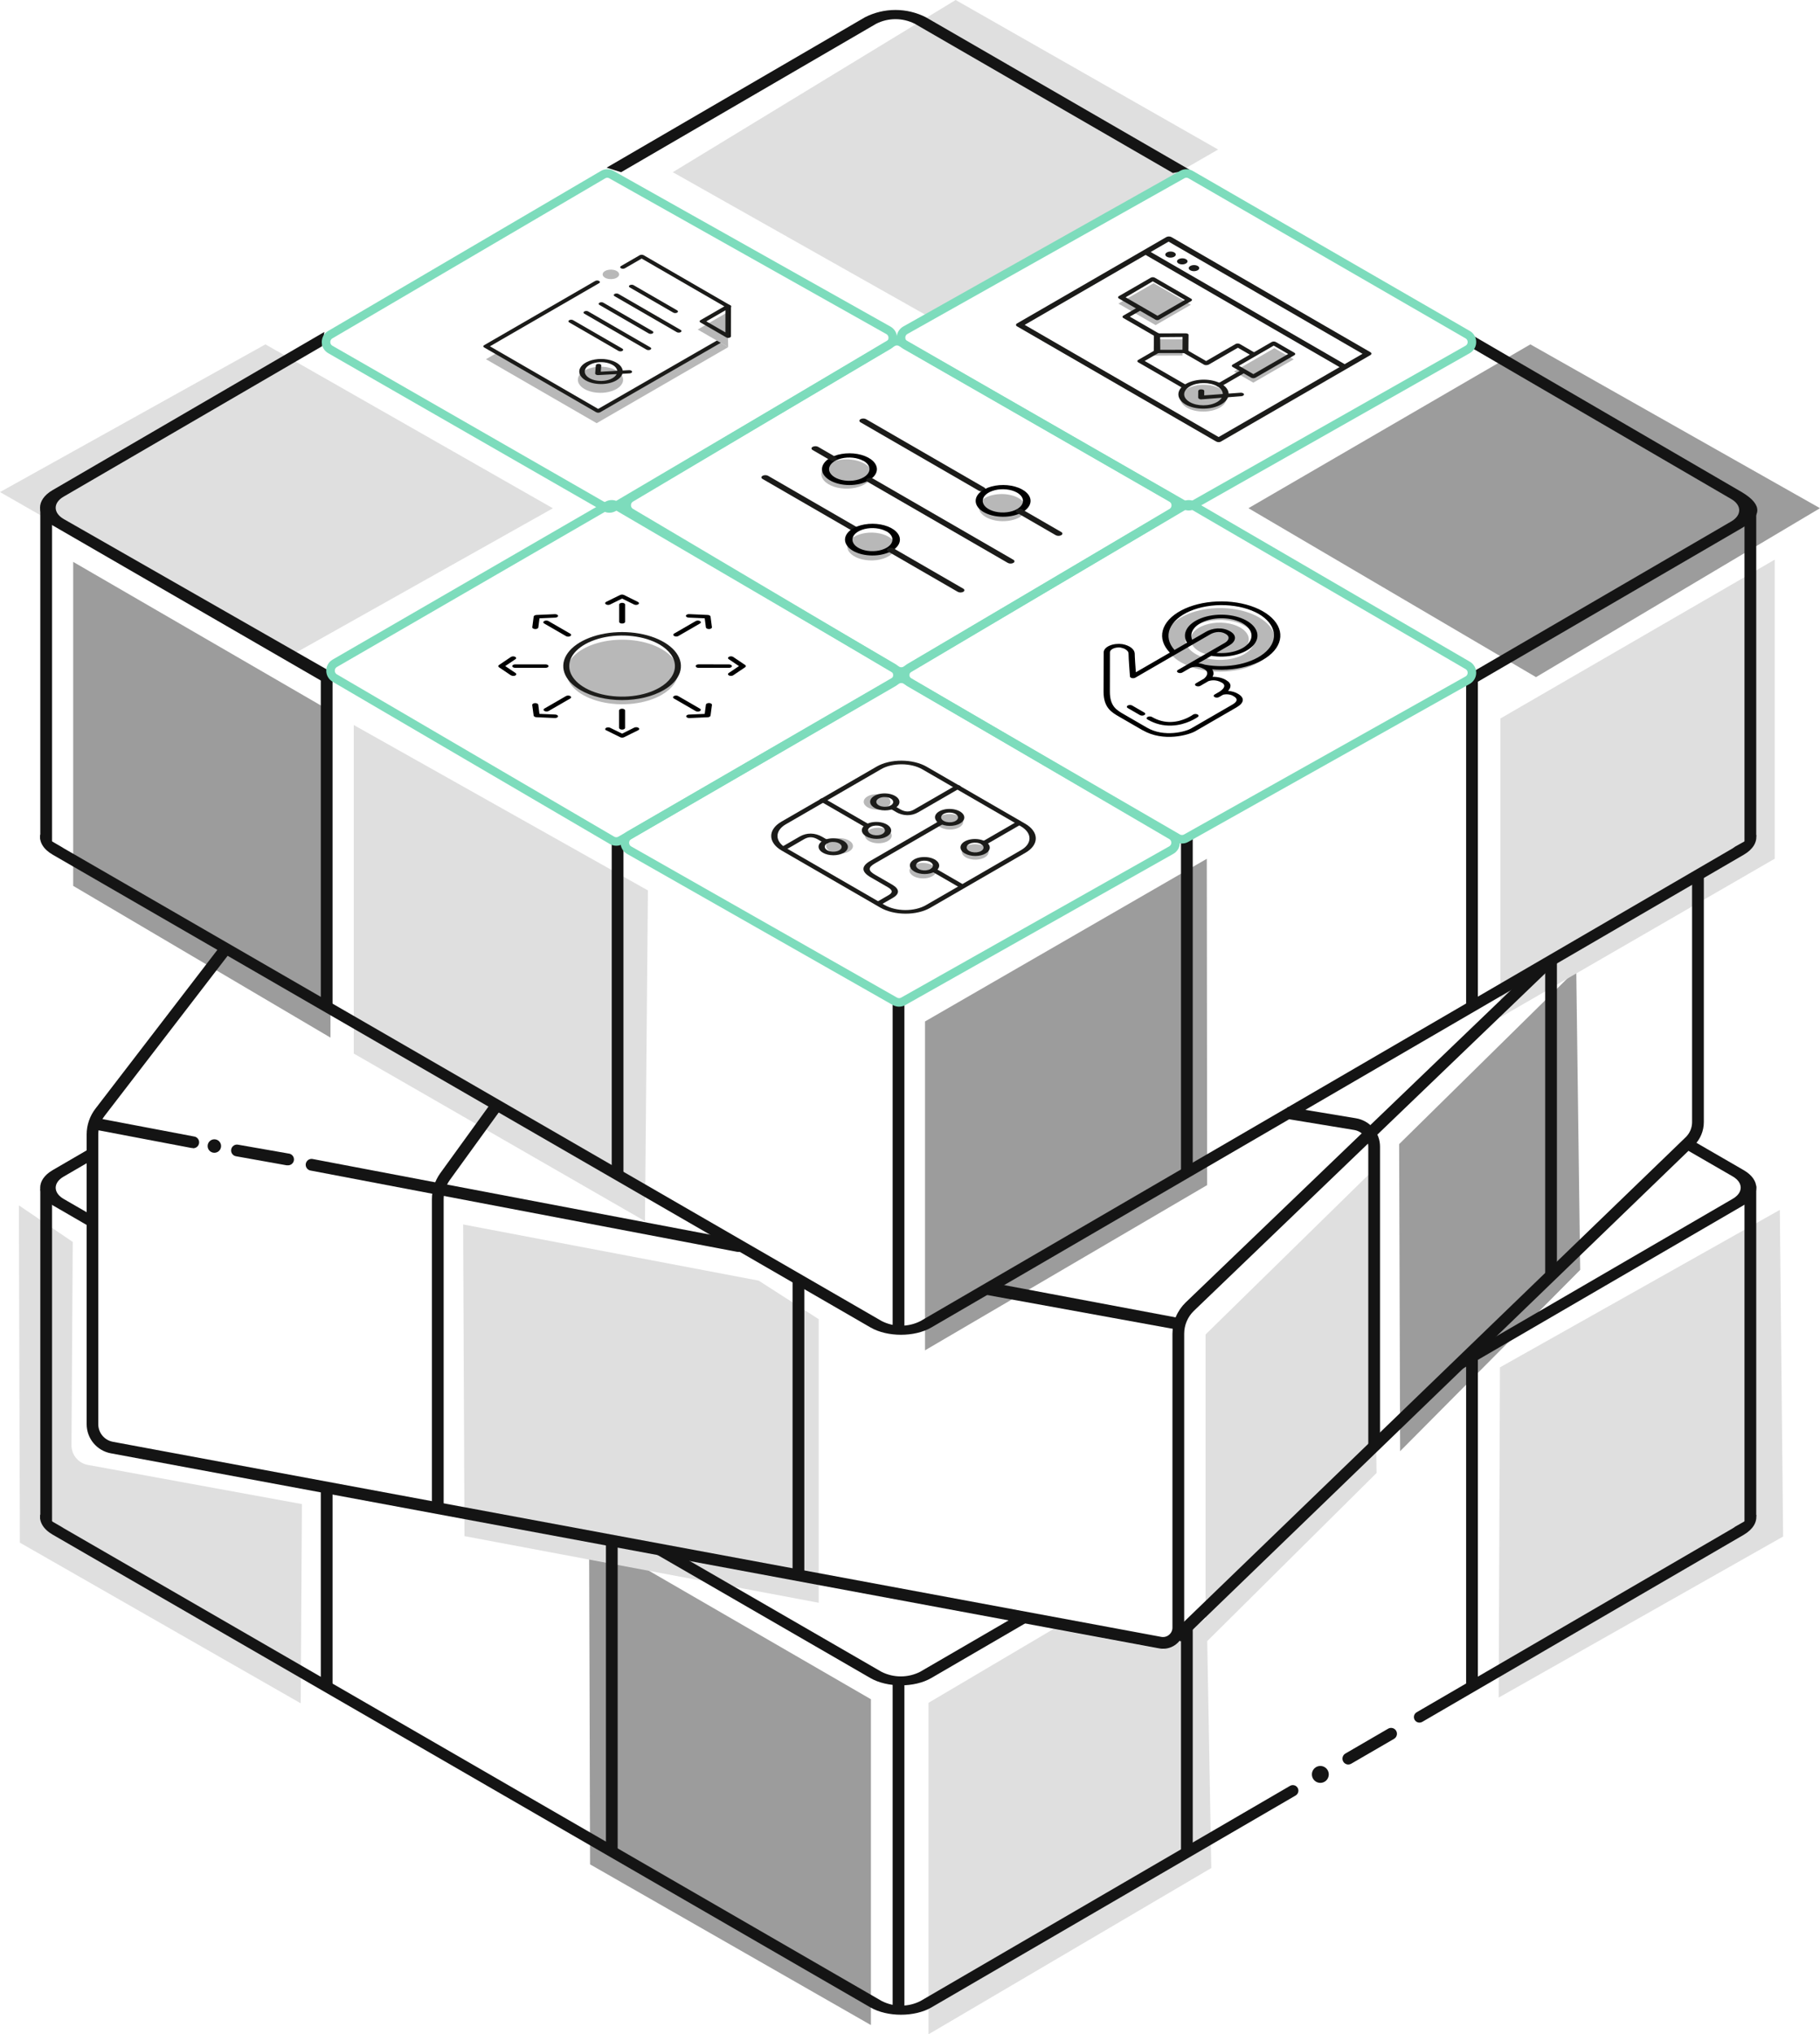 <svg width="213" height="238" viewBox="0 0 213 238" fill="none" xmlns="http://www.w3.org/2000/svg">
<path d="M111.841 0L142.559 17.494L108.659 37.025L78.739 20.145L111.841 0Z" fill="#DFDFDF"/>
<path d="M179.104 40.289L213 59.455L179.764 79.22L146.109 59.455L179.104 40.289Z" fill="#9C9C9C"/>
<path d="M64.705 59.465L33.722 76.868L0 57.569L31.064 40.289L64.705 59.465Z" fill="#DFDFDF"/>
<path d="M38.675 121.393L38.754 83.231L8.565 65.736V103.641L38.675 121.393Z" fill="#9C9C9C"/>
<path d="M108.257 157.979V119.503L141.234 100.473L141.276 138.648L108.257 157.979Z" fill="#9C9C9C"/>
<path d="M75.483 142.865L75.827 104.172L41.401 84.822V123.257L75.483 142.865Z" fill="#DFDFDF"/>
<path d="M101.926 236.919V198.8L68.942 179.715L69.057 218.118L101.926 236.919Z" fill="#9C9C9C"/>
<path d="M108.664 238V199.218L123.287 190.583L136.204 192.969L141.236 189.258L141.762 218.548L108.664 238Z" fill="#DFDFDF"/>
<path d="M35.193 199.275L35.335 175.967L10.272 171.382C9.737 171.282 9.253 170.999 8.905 170.58C8.557 170.161 8.366 169.634 8.366 169.089L8.513 145.298L2.209 141.016L2.324 180.479L35.193 199.275Z" fill="#DFDFDF"/>
<path d="M95.819 187.511V154.337L88.79 149.825L54.203 143.254L54.359 179.716L95.819 187.511Z" fill="#DFDFDF"/>
<path d="M161.103 172.331L160.567 137.039L141.092 156.124L141.092 192.19L161.103 172.331Z" fill="#DFDFDF"/>
<path d="M184.933 148.57L184.474 113.448L163.745 133.854L163.86 169.778L184.933 148.57Z" fill="#9C9C9C"/>
<path d="M175.6 119.015L175.6 84.056L207.703 65.472V100.461L175.6 119.015Z" fill="#DFDFDF"/>
<path d="M175.396 198.606L175.543 159.973L208.298 141.547L208.683 179.764L175.396 198.606Z" fill="#DFDFDF"/>
<path d="M203.078 99.043C202.986 99.117 202.889 99.184 202.789 99.245L107.727 154.556C107.025 154.913 106.248 155.099 105.46 155.099C104.672 155.099 103.895 154.913 103.192 154.556L7.462 99.245C7.379 99.199 7.306 99.149 7.237 99.103L4.708 97.636C4.571 98.48 5.056 99.351 6.17 99.993L101.877 155.303C103.847 156.445 107.045 156.445 109.001 155.303L204.086 99.993C205.176 99.36 205.652 98.507 205.529 97.677C204.736 98.113 203.825 98.626 203.078 99.043Z" fill="#141414"/>
<path d="M105.844 117.188H104.47V155.513H105.844V117.188Z" fill="#141414"/>
<path d="M6.091 98.905L4.717 98.176V59.524H6.091V98.905Z" fill="#141414"/>
<path d="M204.163 98.57L205.537 97.841V60.169L204.163 59.19V98.57Z" fill="#141414"/>
<path d="M71.591 137.414H72.965V99.061L71.93 98.075L71.591 98.272V137.414Z" fill="#141414"/>
<path d="M37.545 117.761H38.919V79.407L37.889 78.417L37.545 78.619V117.761Z" fill="#141414"/>
<path d="M138.216 136.944H139.59V97.802L138.216 98.591V136.944Z" fill="#141414"/>
<path d="M171.584 117.761H172.958V78.619L171.584 79.408V117.761Z" fill="#141414"/>
<path d="M7.462 58.095C6.197 58.819 6.207 60.003 7.462 60.727L38.489 78.46L38.753 80.316L6.17 61.474C4.2 60.337 4.186 58.485 6.147 57.347L37.959 38.837L37.694 40.507L7.462 58.095Z" fill="#141414"/>
<path d="M104.8 2.241C104.012 2.241 103.235 2.427 102.533 2.785L72.692 20.146L70.991 19.616L101.232 2.019C102.336 1.458 103.556 1.166 104.794 1.166C106.031 1.166 107.252 1.458 108.355 2.019L139.261 19.881L137.263 20.239L107.068 2.785C106.365 2.427 105.589 2.241 104.8 2.241Z" fill="#141414"/>
<path d="M202.603 61.01C203.863 60.281 203.858 59.102 202.603 58.378L172.246 40.701L172.324 39.23L203.904 57.608C206.378 59.111 206.114 60.436 203.927 61.739L172.218 80.187L172.61 78.46L202.603 61.01Z" fill="#141414"/>
<path d="M105.844 196.741H104.47V235.067H105.844V196.741Z" fill="#141414"/>
<path d="M6.091 178.454L4.717 177.729V139.078H6.091V178.454Z" fill="#141414"/>
<path d="M204.163 178.12L205.537 177.395V138.744H204.163V178.12Z" fill="#141414"/>
<path d="M72.288 180.04H70.914V216.495H72.288V180.04Z" fill="#141414"/>
<path d="M38.919 174.158H37.545V197.315H38.919V174.158Z" fill="#141414"/>
<path d="M139.59 190.128H138.216V216.495H139.59V190.128Z" fill="#141414"/>
<path d="M172.958 158.566H171.584V197.314H172.958V158.566Z" fill="#141414"/>
<path d="M119.143 188.932L107.69 195.586C106.988 195.943 106.211 196.129 105.423 196.129C104.634 196.129 103.858 195.943 103.155 195.586L78.765 181.495L75.128 180.885H75.155L101.863 196.32C103.833 197.457 107.031 197.457 108.987 196.32L121.071 189.29L119.143 188.932Z" fill="#141414"/>
<path d="M11.246 142.462L7.462 140.274C6.207 139.55 6.198 138.371 7.462 137.647L11.264 135.437V133.933L6.166 136.895C4.205 138.037 4.219 139.889 6.189 141.022L10.939 143.773L11.264 143.957L11.246 142.462Z" fill="#141414"/>
<path d="M204.064 136.896L198.15 133.476L197.174 134.393L202.777 137.63C204.032 138.355 204.036 139.533 202.777 140.258L172.542 157.834L168.487 161.695L204.05 141.01C206.048 139.886 206.038 138.034 204.064 136.896Z" fill="#141414"/>
<path d="M151.958 209.494C151.958 209.38 151.928 209.268 151.871 209.169C151.813 209.07 151.731 208.987 151.632 208.93C151.534 208.873 151.421 208.843 151.307 208.843C151.193 208.843 151.081 208.873 150.982 208.93L107.727 234.105C107.025 234.462 106.248 234.648 105.46 234.648C104.672 234.648 103.895 234.462 103.192 234.105L7.462 178.794C7.384 178.752 7.309 178.704 7.237 178.652L4.708 177.189C4.571 178.029 5.056 178.904 6.17 179.546L101.877 234.857C103.847 235.994 107.045 235.994 109.001 234.857L151.637 210.058C151.734 210 151.815 209.917 151.871 209.818C151.927 209.72 151.957 209.608 151.958 209.494Z" fill="#141414"/>
<path d="M205.529 177.229C204.736 177.665 203.824 178.174 203.078 178.605C202.987 178.678 202.89 178.744 202.789 178.802L165.797 200.322C165.698 200.379 165.615 200.461 165.558 200.56C165.501 200.659 165.471 200.772 165.472 200.886C165.472 201.001 165.503 201.113 165.56 201.212C165.618 201.311 165.701 201.393 165.8 201.45C165.899 201.507 166.012 201.536 166.127 201.535C166.241 201.535 166.353 201.504 166.452 201.446L204.086 179.554C205.176 178.912 205.652 178.059 205.529 177.229Z" fill="#141414"/>
<path d="M157.799 206.435C157.648 206.435 157.501 206.386 157.38 206.293C157.26 206.201 157.174 206.072 157.135 205.925C157.096 205.779 157.106 205.624 157.164 205.484C157.222 205.344 157.324 205.227 157.456 205.151L162.435 202.258C162.513 202.209 162.601 202.175 162.692 202.16C162.783 202.145 162.876 202.149 162.966 202.171C163.055 202.193 163.14 202.233 163.214 202.288C163.288 202.343 163.35 202.413 163.396 202.493C163.443 202.573 163.473 202.661 163.484 202.753C163.496 202.844 163.489 202.937 163.464 203.026C163.439 203.115 163.396 203.198 163.338 203.27C163.28 203.342 163.208 203.402 163.127 203.446L158.143 206.339C158.039 206.402 157.92 206.435 157.799 206.435Z" fill="#141414"/>
<path d="M154.524 208.584C155.07 208.584 155.513 208.141 155.513 207.594C155.513 207.047 155.07 206.604 154.524 206.604C153.977 206.604 153.534 207.047 153.534 207.594C153.534 208.141 153.977 208.584 154.524 208.584Z" fill="#141414"/>
<path d="M161.509 168.583L160.135 169.668V134.167C160.137 133.693 159.969 133.234 159.663 132.873C159.356 132.511 158.931 132.271 158.463 132.196L150.474 130.88L150.698 129.504L158.687 130.829C159.476 130.958 160.194 131.363 160.711 131.974C161.228 132.584 161.511 133.358 161.509 134.158V168.583Z" fill="#141414"/>
<path d="M182.211 112.056H180.837V148.951H182.211V112.056Z" fill="#141414"/>
<path d="M94.131 149.488H92.757V183.852H94.131V149.488Z" fill="#141414"/>
<path d="M51.922 176.761H50.548V140.311C50.545 139.227 50.88 138.169 51.505 137.284L57.821 128.557L58.939 129.359L52.623 138.082C52.165 138.735 51.92 139.513 51.922 140.311V176.761Z" fill="#141414"/>
<path d="M138.155 192.045L137.202 191.054L197.324 133.006C197.774 132.547 198.027 131.93 198.03 131.287V102.091H199.404V131.287C199.402 132.3 198.998 133.272 198.282 133.988L138.155 192.045Z" fill="#141414"/>
<path d="M136.129 192.895C135.976 192.896 135.822 192.882 135.671 192.854L12.972 170.027C12.177 169.88 11.458 169.458 10.941 168.836C10.424 168.214 10.141 167.43 10.141 166.62V132.724C10.142 131.621 10.511 130.549 11.19 129.68L26.183 110.159L27.274 110.998L12.262 130.523C11.771 131.152 11.503 131.927 11.501 132.724V166.62C11.501 167.109 11.672 167.583 11.984 167.959C12.296 168.334 12.73 168.589 13.21 168.679L135.9 191.501C136.061 191.532 136.227 191.527 136.385 191.486C136.544 191.445 136.691 191.368 136.816 191.263C136.942 191.16 137.043 191.031 137.112 190.884C137.181 190.737 137.216 190.577 137.215 190.415V156.023C137.217 155.344 137.354 154.672 137.619 154.047C137.884 153.421 138.272 152.855 138.759 152.382L180.691 112.124L182.242 112.534L139.712 153.373C139.358 153.718 139.076 154.13 138.883 154.585C138.691 155.04 138.591 155.529 138.589 156.023V190.415C138.589 191.072 138.329 191.702 137.865 192.167C137.401 192.632 136.772 192.894 136.115 192.895H136.129Z" fill="#141414"/>
<path d="M115.813 150.028L114.806 151.375L137.571 155.52L137.817 154.167L115.813 150.028Z" fill="#141414"/>
<path d="M86.412 146.458H86.283L36.382 136.952C36.288 136.941 36.198 136.91 36.117 136.863C36.035 136.815 35.965 136.751 35.909 136.675C35.853 136.599 35.814 136.512 35.793 136.42C35.773 136.328 35.771 136.233 35.788 136.14C35.806 136.048 35.843 135.959 35.896 135.882C35.949 135.804 36.017 135.737 36.097 135.687C36.177 135.637 36.266 135.603 36.359 135.589C36.452 135.575 36.547 135.58 36.638 135.604L86.54 145.096C86.722 145.113 86.89 145.201 87.007 145.343C87.124 145.484 87.18 145.665 87.163 145.848C87.146 146.03 87.057 146.198 86.916 146.315C86.775 146.432 86.594 146.488 86.412 146.471V146.458Z" fill="#141414"/>
<path d="M22.552 134.309C22.509 134.313 22.466 134.313 22.423 134.309L11.548 132.241C11.369 132.207 11.21 132.103 11.108 131.952C11.005 131.801 10.966 131.615 11 131.436C11.034 131.257 11.138 131.098 11.289 130.995C11.44 130.893 11.625 130.854 11.804 130.888L22.68 132.956C22.77 132.965 22.858 132.991 22.938 133.033C23.018 133.075 23.089 133.133 23.147 133.203C23.205 133.273 23.248 133.353 23.275 133.44C23.302 133.527 23.311 133.618 23.303 133.708C23.294 133.798 23.268 133.886 23.226 133.966C23.184 134.047 23.126 134.118 23.056 134.176C22.986 134.234 22.906 134.277 22.819 134.304C22.733 134.331 22.642 134.34 22.552 134.332V134.309Z" fill="#141414"/>
<path d="M33.652 136.331H33.533L27.642 135.277C27.55 135.264 27.461 135.233 27.382 135.186C27.302 135.138 27.233 135.075 27.178 135C27.124 134.925 27.085 134.839 27.064 134.749C27.044 134.658 27.041 134.565 27.058 134.473C27.074 134.382 27.109 134.295 27.16 134.217C27.211 134.14 27.277 134.073 27.354 134.022C27.431 133.971 27.518 133.936 27.609 133.919C27.7 133.902 27.794 133.904 27.884 133.924L33.776 134.956C33.958 134.972 34.126 135.06 34.243 135.201C34.361 135.341 34.417 135.523 34.401 135.705C34.385 135.888 34.297 136.056 34.156 136.174C34.016 136.291 33.834 136.348 33.652 136.331Z" fill="#141414"/>
<path d="M25.087 134.867C25.522 134.867 25.875 134.514 25.875 134.079C25.875 133.643 25.522 133.29 25.087 133.29C24.652 133.29 24.299 133.643 24.299 134.079C24.299 134.514 24.652 134.867 25.087 134.867Z" fill="#141414"/>
<path d="M147.335 77.49C148.235 76.969 148.849 76.305 149.097 75.584C149.346 74.861 149.219 74.113 148.733 73.433C148.246 72.754 147.421 72.173 146.363 71.764C145.305 71.355 144.061 71.138 142.788 71.138C141.515 71.138 140.27 71.356 139.211 71.766C138.152 72.175 137.325 72.756 136.837 73.436C136.348 74.116 136.219 74.864 136.465 75.586C136.712 76.308 137.323 76.971 138.222 77.492C138.82 77.838 139.529 78.113 140.311 78.3C141.093 78.487 141.93 78.584 142.777 78.583C143.623 78.583 144.462 78.487 145.244 78.299C146.026 78.111 146.736 77.837 147.335 77.49ZM145.649 76.515C145.084 76.842 144.364 77.065 143.58 77.156C142.796 77.246 141.984 77.201 141.246 77.025C140.507 76.849 139.876 76.55 139.432 76.166C138.987 75.783 138.749 75.331 138.748 74.869C138.747 74.407 138.983 73.955 139.425 73.57C139.868 73.186 140.498 72.885 141.235 72.707C141.973 72.528 142.785 72.48 143.569 72.568C144.353 72.657 145.074 72.877 145.641 73.203C146.018 73.419 146.316 73.677 146.52 73.961C146.724 74.245 146.828 74.549 146.828 74.857C146.828 75.164 146.723 75.469 146.519 75.753C146.315 76.037 146.017 76.295 145.64 76.513" fill="#B8B8B8"/>
<path d="M145.15 76.198C144.674 76.473 144.068 76.66 143.408 76.736C142.748 76.812 142.064 76.773 141.443 76.625C140.822 76.476 140.291 76.224 139.917 75.901C139.544 75.578 139.345 75.198 139.346 74.809C139.347 74.42 139.547 74.04 139.922 73.717C140.296 73.394 140.828 73.142 141.45 72.993C142.072 72.844 142.756 72.805 143.415 72.881C144.075 72.957 144.681 73.144 145.156 73.419C145.471 73.602 145.721 73.818 145.892 74.057C146.062 74.295 146.15 74.55 146.149 74.808C146.149 75.067 146.06 75.322 145.889 75.56C145.717 75.799 145.467 76.015 145.15 76.198Z" fill="#B8B8B8"/>
<path d="M133.382 83.646L132.012 82.854C131.973 82.835 131.941 82.812 131.918 82.785C131.895 82.759 131.882 82.73 131.88 82.701C131.877 82.671 131.886 82.642 131.904 82.615C131.922 82.587 131.95 82.562 131.987 82.541C132.023 82.52 132.066 82.504 132.113 82.494C132.161 82.483 132.211 82.478 132.262 82.48C132.313 82.481 132.363 82.488 132.408 82.502C132.454 82.515 132.494 82.533 132.527 82.556L133.897 83.348C133.936 83.367 133.968 83.39 133.991 83.416C134.013 83.443 134.026 83.471 134.029 83.501C134.031 83.53 134.023 83.56 134.004 83.587C133.986 83.615 133.958 83.639 133.922 83.66C133.886 83.681 133.843 83.697 133.795 83.708C133.748 83.719 133.697 83.723 133.646 83.722C133.595 83.721 133.545 83.713 133.5 83.7C133.454 83.687 133.414 83.668 133.382 83.646ZM134.327 84.192C134.288 84.174 134.256 84.15 134.233 84.124C134.211 84.098 134.198 84.069 134.195 84.04C134.193 84.01 134.201 83.981 134.219 83.953C134.238 83.926 134.266 83.901 134.302 83.88C134.338 83.859 134.381 83.843 134.429 83.832C134.476 83.822 134.527 83.817 134.578 83.818C134.629 83.82 134.678 83.827 134.724 83.84C134.769 83.853 134.81 83.872 134.842 83.895C135.534 84.295 136.286 84.492 137.057 84.465C138.515 84.422 139.61 83.621 139.619 83.613C139.649 83.591 139.686 83.573 139.728 83.559C139.77 83.546 139.817 83.537 139.864 83.534C139.912 83.531 139.961 83.533 140.007 83.54C140.053 83.548 140.096 83.561 140.134 83.578C140.172 83.595 140.203 83.617 140.227 83.641C140.25 83.665 140.265 83.692 140.27 83.719C140.276 83.747 140.272 83.775 140.259 83.802C140.246 83.829 140.224 83.854 140.194 83.875C140.134 83.91 138.882 84.831 137.1 84.888C136.117 84.923 135.181 84.686 134.327 84.192ZM145.423 72.921C144.879 72.609 144.173 72.409 143.414 72.35C142.654 72.291 141.882 72.378 141.215 72.596C140.547 72.814 140.02 73.152 139.714 73.558C139.409 73.965 139.34 74.418 139.52 74.848L141.137 73.914C141.864 73.493 143.02 73.313 143.97 73.862C144.861 74.377 144.59 75.091 143.881 75.5L142.362 76.379C143.1 76.451 143.858 76.384 144.527 76.19C145.197 75.995 145.741 75.682 146.082 75.297C146.424 74.911 146.544 74.473 146.425 74.046C146.307 73.619 145.956 73.225 145.423 72.921ZM147.314 71.827C146.263 71.227 144.875 70.863 143.4 70.803C141.925 70.742 140.46 70.989 139.27 71.497C138.081 72.006 137.244 72.743 136.911 73.577C136.578 74.41 136.772 75.284 137.456 76.042L138.924 75.193C138.605 74.675 138.596 74.11 138.898 73.588C139.201 73.066 139.798 72.618 140.593 72.316C141.389 72.014 142.337 71.875 143.285 71.921C144.232 71.968 145.125 72.197 145.82 72.573C146.514 72.948 146.97 73.448 147.114 73.991C147.258 74.535 147.082 75.091 146.614 75.57C146.145 76.049 145.412 76.424 144.532 76.633C143.652 76.843 142.676 76.876 141.761 76.726L140.253 77.598C140.519 77.621 140.773 77.677 140.999 77.762C142.32 78.007 143.745 77.988 145.047 77.709C146.348 77.43 147.451 76.907 148.179 76.224C148.906 75.54 149.217 74.735 149.06 73.938C148.903 73.141 148.288 72.398 147.314 71.827ZM131.733 75.972C131.564 75.875 131.36 75.802 131.135 75.757C130.99 75.742 130.84 75.743 130.696 75.763C130.552 75.783 130.416 75.819 130.298 75.871C130.168 75.926 130.063 75.999 129.993 76.083C129.924 76.167 129.891 76.26 129.898 76.353L129.891 80.917C129.889 82.617 130.671 83.069 131.496 83.546L134.241 85.133C136.245 86.292 138.747 85.602 139.391 85.23L144.201 82.449C145.146 81.903 144.565 81.567 144.373 81.456C144.229 81.353 144.031 81.28 143.809 81.248C143.587 81.216 143.352 81.226 143.141 81.278L142.665 81.553C142.597 81.593 142.504 81.615 142.407 81.615C142.31 81.615 142.217 81.593 142.148 81.553C142.08 81.513 142.041 81.46 142.042 81.404C142.042 81.348 142.08 81.294 142.149 81.254L142.657 80.961C142.701 80.935 143.774 80.314 143.004 79.869C142.234 79.424 141.59 79.636 141.428 79.689L140.504 80.224C140.472 80.246 140.432 80.265 140.386 80.278C140.341 80.291 140.291 80.299 140.24 80.3C140.189 80.301 140.138 80.297 140.091 80.286C140.043 80.275 140 80.259 139.964 80.239C139.928 80.218 139.9 80.193 139.882 80.165C139.864 80.138 139.855 80.109 139.858 80.079C139.86 80.05 139.873 80.021 139.896 79.995C139.919 79.968 139.951 79.945 139.99 79.926L140.914 79.392C141.022 79.303 141.681 78.717 140.938 78.287C140.851 78.237 140.756 78.191 140.654 78.15L140.631 78.137C140.574 78.126 140.522 78.107 140.481 78.082C140.28 78.021 140.051 77.998 139.826 78.016C139.601 78.035 139.392 78.094 139.228 78.185L138.369 78.682C138.301 78.722 138.208 78.744 138.111 78.744C138.014 78.744 137.921 78.722 137.852 78.682C137.784 78.642 137.745 78.589 137.745 78.533C137.745 78.477 137.784 78.423 137.853 78.383L143.353 75.203C143.718 74.992 144.067 74.524 143.442 74.162C142.646 73.702 141.861 74.084 141.639 74.212L132.865 79.286C132.796 79.325 132.703 79.347 132.606 79.348C132.509 79.348 132.416 79.325 132.348 79.286C132.283 79.249 132.246 79.199 132.242 79.147C132.235 79.058 132.073 76.954 132.076 76.467C132.079 76.375 132.049 76.285 131.988 76.201C131.928 76.116 131.837 76.04 131.724 75.977L131.733 75.972ZM133.721 85.433L130.977 83.847C130.082 83.329 129.155 82.793 129.152 80.923L129.169 76.353C129.161 76.193 129.221 76.034 129.344 75.891C129.467 75.747 129.649 75.623 129.873 75.529C130.085 75.439 130.328 75.377 130.585 75.348C130.842 75.319 131.108 75.323 131.362 75.359C131.77 75.433 132.128 75.579 132.386 75.775C132.644 75.972 132.789 76.211 132.801 76.458C132.8 76.803 132.88 77.981 132.932 78.652L136.916 76.349C136.138 75.562 135.846 74.647 136.086 73.751C136.327 72.855 137.086 72.033 138.24 71.419C139.394 70.805 140.874 70.435 142.437 70.37C144.001 70.305 145.555 70.549 146.846 71.062C148.137 71.575 149.088 72.327 149.543 73.194C149.999 74.06 149.931 74.991 149.352 75.834C148.773 76.676 147.716 77.38 146.355 77.831C144.995 78.281 143.41 78.452 141.861 78.314C142.06 78.591 142.074 78.901 141.902 79.184C142.205 79.178 142.507 79.211 142.786 79.28C143.065 79.349 143.315 79.452 143.517 79.583C144.209 79.983 144.063 80.457 143.728 80.829C144.17 80.863 144.579 80.983 144.886 81.171C145.693 81.637 145.628 82.23 144.713 82.758L139.913 85.534C139.109 85.999 136.159 86.835 133.737 85.435" fill="black"/>
<path d="M77.444 81.29C76.529 81.818 75.364 82.177 74.096 82.322C72.828 82.468 71.514 82.392 70.32 82.106C69.126 81.819 68.106 81.335 67.388 80.713C66.671 80.092 66.289 79.361 66.29 78.614C66.291 77.867 66.675 77.137 67.394 76.516C68.113 75.895 69.135 75.411 70.329 75.126C71.524 74.84 72.838 74.766 74.106 74.912C75.373 75.058 76.538 75.418 77.451 75.947C78.058 76.298 78.539 76.715 78.867 77.173C79.195 77.632 79.364 78.123 79.363 78.619C79.363 79.115 79.193 79.607 78.864 80.065C78.534 80.523 78.052 80.94 77.444 81.29Z" fill="#B8B8B8"/>
<path d="M77.179 75.399C76.314 74.899 75.212 74.559 74.012 74.421C72.812 74.283 71.569 74.354 70.439 74.624C69.308 74.895 68.342 75.353 67.662 75.941C66.983 76.529 66.62 77.22 66.62 77.927C66.62 78.634 66.983 79.325 67.662 79.913C68.342 80.501 69.308 80.959 70.438 81.229C71.568 81.5 72.812 81.571 74.011 81.433C75.211 81.295 76.314 80.954 77.178 80.454C78.338 79.784 78.989 78.874 78.989 77.927C78.989 76.979 78.338 76.07 77.179 75.399ZM67.936 80.74C66.974 80.184 66.318 79.475 66.052 78.703C65.787 77.931 65.923 77.132 66.444 76.404C66.966 75.677 67.848 75.056 68.98 74.619C70.113 74.181 71.444 73.948 72.805 73.948C74.167 73.948 75.498 74.181 76.631 74.618C77.763 75.056 78.645 75.677 79.166 76.404C79.687 77.131 79.823 77.931 79.558 78.703C79.292 79.475 78.636 80.184 77.673 80.74C76.382 81.487 74.631 81.906 72.805 81.906C70.979 81.906 69.228 81.487 67.936 80.74Z" fill="#1C1C1A"/>
<path d="M78.898 74.406C78.832 74.368 78.796 74.317 78.796 74.263C78.796 74.21 78.832 74.159 78.898 74.121L81.401 72.674C81.432 72.653 81.471 72.635 81.515 72.622C81.558 72.609 81.606 72.602 81.655 72.601C81.704 72.6 81.753 72.604 81.799 72.614C81.844 72.625 81.886 72.64 81.92 72.66C81.955 72.68 81.982 72.704 82 72.731C82.017 72.757 82.025 72.785 82.023 72.814C82.021 72.842 82.008 72.869 81.986 72.895C81.964 72.92 81.933 72.942 81.896 72.96L79.39 74.408C79.324 74.445 79.235 74.466 79.143 74.465C79.051 74.465 78.963 74.444 78.898 74.406Z" fill="black"/>
<path d="M82.72 73.532C82.658 73.497 82.621 73.451 82.614 73.401L82.476 72.337L80.634 72.257C80.585 72.257 80.537 72.252 80.492 72.241C80.447 72.23 80.406 72.214 80.372 72.194C80.338 72.173 80.312 72.149 80.296 72.122C80.279 72.096 80.272 72.067 80.275 72.039C80.278 72.011 80.291 71.984 80.314 71.958C80.336 71.933 80.367 71.911 80.405 71.893C80.443 71.875 80.487 71.862 80.534 71.855C80.581 71.847 80.63 71.845 80.679 71.849L82.827 71.944C82.912 71.948 82.992 71.969 83.052 72.004C83.113 72.038 83.149 72.085 83.155 72.134L83.319 73.375C83.323 73.402 83.318 73.428 83.303 73.454C83.289 73.479 83.266 73.502 83.237 73.522C83.207 73.542 83.17 73.559 83.129 73.571C83.088 73.583 83.043 73.59 82.998 73.592C82.947 73.595 82.895 73.591 82.847 73.58C82.799 73.57 82.756 73.553 82.72 73.532Z" fill="black"/>
<path d="M63.715 83.179C63.682 83.16 63.656 83.137 63.638 83.112C63.621 83.087 63.612 83.06 63.613 83.033C63.614 83.006 63.624 82.98 63.643 82.955C63.662 82.93 63.69 82.908 63.724 82.889L66.218 81.448C66.249 81.426 66.288 81.408 66.332 81.396C66.376 81.383 66.424 81.376 66.473 81.374C66.522 81.373 66.57 81.378 66.616 81.388C66.662 81.398 66.703 81.414 66.738 81.434C66.772 81.454 66.799 81.478 66.817 81.504C66.835 81.53 66.843 81.559 66.84 81.587C66.838 81.615 66.826 81.643 66.804 81.668C66.782 81.693 66.751 81.716 66.713 81.734L64.208 83.182C64.141 83.219 64.053 83.239 63.96 83.239C63.868 83.238 63.78 83.217 63.715 83.179Z" fill="black"/>
<path d="M62.558 83.849C62.497 83.814 62.46 83.768 62.454 83.719L62.288 82.479C62.281 82.425 62.313 82.371 62.375 82.331C62.437 82.29 62.524 82.265 62.618 82.261C62.712 82.258 62.805 82.276 62.875 82.311C62.946 82.347 62.989 82.398 62.995 82.452L63.133 83.517L64.975 83.596C65.069 83.6 65.156 83.625 65.218 83.665C65.28 83.706 65.312 83.76 65.305 83.814C65.299 83.868 65.256 83.919 65.185 83.955C65.115 83.991 65.022 84.009 64.928 84.005L62.782 83.909C62.697 83.906 62.618 83.884 62.558 83.849Z" fill="black"/>
<path d="M66.219 74.408L63.714 72.96C63.676 72.942 63.645 72.92 63.623 72.895C63.601 72.869 63.589 72.842 63.586 72.814C63.584 72.785 63.592 72.757 63.61 72.731C63.627 72.704 63.654 72.68 63.689 72.66C63.724 72.64 63.765 72.625 63.811 72.614C63.856 72.604 63.905 72.6 63.954 72.601C64.003 72.602 64.051 72.609 64.095 72.622C64.138 72.635 64.177 72.653 64.208 72.674L66.714 74.122C66.751 74.14 66.782 74.163 66.804 74.188C66.826 74.213 66.838 74.241 66.841 74.269C66.843 74.297 66.835 74.326 66.817 74.352C66.8 74.379 66.773 74.402 66.738 74.422C66.704 74.442 66.662 74.458 66.616 74.468C66.571 74.478 66.522 74.483 66.473 74.482C66.424 74.48 66.376 74.473 66.332 74.46C66.289 74.448 66.25 74.43 66.219 74.408Z" fill="black"/>
<path d="M62.393 73.532C62.358 73.512 62.331 73.488 62.315 73.462C62.298 73.435 62.291 73.407 62.295 73.379L62.459 72.137C62.466 72.088 62.503 72.041 62.563 72.006C62.624 71.971 62.705 71.95 62.79 71.946L64.936 71.852C64.982 71.85 65.029 71.854 65.073 71.863C65.116 71.871 65.157 71.885 65.192 71.902C65.227 71.92 65.255 71.941 65.275 71.965C65.296 71.989 65.308 72.015 65.311 72.042C65.314 72.069 65.308 72.096 65.293 72.121C65.278 72.146 65.255 72.17 65.225 72.19C65.194 72.21 65.157 72.226 65.115 72.238C65.074 72.25 65.029 72.257 64.983 72.259L63.139 72.34L63.001 73.404C62.996 73.443 62.972 73.48 62.932 73.511C62.892 73.542 62.837 73.566 62.774 73.579C62.711 73.593 62.642 73.595 62.576 73.587C62.511 73.578 62.451 73.559 62.404 73.531L62.393 73.532Z" fill="black"/>
<path d="M81.394 83.178L78.895 81.734C78.857 81.716 78.827 81.694 78.805 81.668C78.783 81.643 78.77 81.615 78.768 81.587C78.766 81.559 78.774 81.53 78.791 81.504C78.809 81.478 78.836 81.454 78.871 81.434C78.905 81.414 78.947 81.398 78.992 81.388C79.038 81.378 79.087 81.373 79.136 81.374C79.185 81.376 79.233 81.383 79.276 81.396C79.32 81.408 79.359 81.426 79.39 81.448L81.889 82.892C81.926 82.91 81.957 82.932 81.979 82.957C82.001 82.983 82.013 83.01 82.016 83.039C82.018 83.067 82.01 83.095 81.993 83.122C81.975 83.148 81.948 83.172 81.913 83.192C81.879 83.212 81.837 83.228 81.791 83.238C81.746 83.248 81.697 83.253 81.648 83.251C81.599 83.25 81.551 83.243 81.507 83.23C81.464 83.217 81.425 83.2 81.394 83.178Z" fill="black"/>
<path d="M80.413 83.946C80.38 83.927 80.354 83.905 80.336 83.881C80.318 83.856 80.308 83.83 80.308 83.803C80.308 83.777 80.317 83.75 80.335 83.726C80.352 83.701 80.378 83.679 80.41 83.66C80.469 83.625 80.548 83.604 80.632 83.601L82.474 83.521L82.614 82.456C82.614 82.427 82.624 82.4 82.643 82.374C82.662 82.348 82.691 82.325 82.726 82.305C82.762 82.286 82.804 82.271 82.85 82.262C82.896 82.252 82.945 82.249 82.993 82.25C83.042 82.252 83.089 82.26 83.132 82.273C83.176 82.286 83.214 82.304 83.245 82.326C83.275 82.348 83.298 82.373 83.311 82.4C83.324 82.428 83.327 82.456 83.32 82.484L83.155 83.723C83.15 83.772 83.114 83.819 83.053 83.855C82.992 83.89 82.911 83.911 82.825 83.914L80.679 84.01C80.629 84.011 80.58 84.005 80.534 83.994C80.488 83.983 80.447 83.967 80.413 83.946Z" fill="black"/>
<path d="M72.565 72.894C72.532 72.875 72.506 72.853 72.489 72.828C72.471 72.803 72.462 72.777 72.463 72.75L72.463 70.698C72.477 70.651 72.519 70.607 72.584 70.576C72.648 70.545 72.729 70.528 72.813 70.528C72.897 70.529 72.978 70.547 73.041 70.579C73.104 70.611 73.145 70.654 73.157 70.702L73.157 72.754C73.154 72.793 73.132 72.831 73.094 72.863C73.055 72.895 73.001 72.92 72.939 72.934C72.876 72.949 72.808 72.953 72.741 72.946C72.675 72.939 72.614 72.921 72.565 72.894Z" fill="black"/>
<path d="M70.924 70.707L70.9 70.693C70.843 70.652 70.816 70.6 70.824 70.547C70.832 70.495 70.875 70.446 70.944 70.411L72.577 69.608C72.64 69.579 72.718 69.562 72.799 69.562C72.88 69.562 72.959 69.579 73.021 69.608L74.656 70.418C74.726 70.452 74.77 70.501 74.778 70.553C74.786 70.606 74.758 70.659 74.701 70.7C74.641 70.739 74.557 70.764 74.466 70.769C74.375 70.774 74.284 70.758 74.213 70.725L72.806 70.028L71.399 70.725C71.331 70.757 71.246 70.773 71.16 70.77C71.074 70.767 70.992 70.746 70.931 70.711" fill="black"/>
<path d="M72.557 85.298C72.492 85.26 72.455 85.209 72.453 85.156L72.453 83.104C72.459 83.053 72.499 83.005 72.564 82.97C72.629 82.935 72.715 82.915 72.804 82.915C72.893 82.915 72.978 82.935 73.043 82.97C73.108 83.005 73.148 83.053 73.154 83.104L73.154 85.156C73.155 85.196 73.134 85.235 73.096 85.269C73.058 85.302 73.003 85.328 72.939 85.343C72.874 85.359 72.804 85.363 72.736 85.355C72.668 85.347 72.606 85.327 72.557 85.298Z" fill="black"/>
<path d="M70.918 85.437C70.859 85.399 70.826 85.35 70.827 85.299C70.828 85.248 70.861 85.199 70.921 85.162C70.981 85.125 71.063 85.102 71.151 85.098C71.238 85.094 71.325 85.109 71.395 85.14L72.808 85.832L74.213 85.135C74.248 85.116 74.288 85.101 74.333 85.091C74.378 85.082 74.426 85.077 74.473 85.079C74.521 85.08 74.568 85.087 74.611 85.099C74.654 85.111 74.692 85.128 74.723 85.149C74.754 85.17 74.778 85.195 74.792 85.221C74.806 85.247 74.811 85.275 74.806 85.303C74.801 85.33 74.787 85.357 74.763 85.381C74.74 85.405 74.708 85.426 74.67 85.443L73.034 86.252C72.972 86.282 72.894 86.298 72.813 86.298C72.732 86.298 72.653 86.282 72.591 86.252L70.955 85.443L70.918 85.437Z" fill="black"/>
<path d="M81.52 78.071C81.471 78.043 81.438 78.006 81.424 77.967C81.411 77.928 81.418 77.887 81.445 77.85C81.471 77.813 81.516 77.781 81.574 77.759C81.631 77.737 81.699 77.725 81.768 77.725L85.308 77.731C85.4 77.731 85.49 77.752 85.555 77.79C85.621 77.827 85.658 77.879 85.658 77.932C85.659 77.986 85.622 78.037 85.557 78.075C85.492 78.113 85.403 78.135 85.31 78.135L81.759 78.135C81.667 78.135 81.578 78.113 81.513 78.075" fill="black"/>
<path d="M85.298 79.013C85.237 78.978 85.201 78.931 85.196 78.881C85.192 78.831 85.219 78.782 85.274 78.743L86.485 77.927L85.28 77.115C85.223 77.074 85.195 77.022 85.203 76.969C85.212 76.916 85.255 76.868 85.325 76.833C85.396 76.799 85.487 76.783 85.578 76.788C85.669 76.793 85.754 76.818 85.813 76.859L87.211 77.803C87.263 77.839 87.291 77.884 87.291 77.931C87.291 77.978 87.263 78.023 87.211 78.059L85.811 79.004C85.751 79.044 85.667 79.069 85.576 79.073C85.485 79.078 85.395 79.062 85.325 79.029L85.298 79.013Z" fill="black"/>
<path d="M60.051 78.073C60.003 78.044 59.97 78.008 59.957 77.97C59.944 77.931 59.951 77.89 59.977 77.853C60.004 77.817 60.048 77.785 60.105 77.763C60.161 77.741 60.228 77.728 60.297 77.728L63.848 77.728C63.94 77.728 64.029 77.749 64.095 77.787C64.161 77.824 64.198 77.876 64.198 77.929C64.199 77.983 64.162 78.034 64.097 78.072C64.031 78.11 63.943 78.132 63.85 78.132L60.299 78.132C60.207 78.131 60.119 78.109 60.053 78.072" fill="black"/>
<path d="M59.811 79.019L59.791 79.007L58.391 78.062C58.34 78.026 58.312 77.981 58.312 77.934C58.312 77.887 58.34 77.842 58.391 77.805L59.791 76.863C59.851 76.822 59.935 76.797 60.026 76.792C60.118 76.787 60.209 76.803 60.28 76.837C60.349 76.872 60.393 76.92 60.401 76.973C60.409 77.026 60.382 77.078 60.324 77.119L59.128 77.926L60.333 78.738C60.396 78.777 60.429 78.83 60.426 78.883C60.422 78.937 60.383 78.988 60.315 79.025C60.282 79.043 60.242 79.058 60.199 79.067C60.156 79.076 60.109 79.081 60.063 79.08C60.017 79.079 59.972 79.072 59.93 79.061C59.888 79.049 59.851 79.033 59.82 79.013L59.811 79.019Z" fill="black"/>
<path d="M68.402 45.511C68.772 45.725 69.243 45.871 69.757 45.93C70.27 45.989 70.802 45.959 71.286 45.843C71.77 45.727 72.184 45.531 72.476 45.28C72.767 45.028 72.923 44.732 72.924 44.43C72.924 44.127 72.77 43.831 72.479 43.58C72.189 43.328 71.776 43.132 71.292 43.016C70.808 42.901 70.276 42.87 69.763 42.93C69.249 42.989 68.777 43.135 68.407 43.349C67.91 43.636 67.631 44.025 67.63 44.43C67.629 44.835 67.907 45.224 68.402 45.511Z" fill="#B8B8B8"/>
<path d="M71.683 42.691C71.417 42.538 71.078 42.433 70.709 42.39C70.34 42.348 69.957 42.37 69.609 42.453C69.261 42.536 68.964 42.677 68.755 42.858C68.546 43.039 68.434 43.252 68.435 43.47C68.435 43.687 68.547 43.9 68.757 44.08C68.966 44.261 69.264 44.401 69.612 44.484C69.96 44.566 70.343 44.587 70.712 44.544C71.081 44.501 71.42 44.395 71.685 44.24C71.861 44.138 72.001 44.017 72.097 43.884C72.192 43.751 72.241 43.608 72.242 43.465C72.242 43.32 72.193 43.178 72.098 43.045C72.002 42.912 71.863 42.791 71.686 42.689L71.683 42.691ZM68.542 44.506C68.186 44.301 67.944 44.039 67.846 43.754C67.747 43.469 67.797 43.174 67.99 42.905C68.182 42.636 68.508 42.407 68.926 42.245C69.344 42.083 69.835 41.996 70.338 41.995C70.841 41.995 71.333 42.081 71.751 42.242C72.17 42.403 72.496 42.632 72.689 42.9C72.881 43.169 72.932 43.464 72.834 43.749C72.736 44.035 72.494 44.297 72.139 44.502C71.662 44.778 71.016 44.933 70.342 44.933C69.668 44.933 69.022 44.779 68.546 44.504" fill="#1B1B19"/>
<path d="M69.75 43.828C69.718 43.81 69.694 43.789 69.678 43.765C69.662 43.741 69.654 43.715 69.656 43.69L69.728 42.773C69.724 42.748 69.729 42.722 69.742 42.698C69.756 42.674 69.778 42.651 69.807 42.632C69.836 42.613 69.871 42.597 69.911 42.586C69.95 42.575 69.993 42.569 70.037 42.568C70.081 42.567 70.125 42.572 70.166 42.581C70.207 42.59 70.245 42.604 70.276 42.622C70.307 42.639 70.332 42.661 70.348 42.684C70.365 42.708 70.373 42.733 70.372 42.758L70.368 42.791L70.308 43.489L73.607 43.307C73.65 43.304 73.694 43.306 73.736 43.312C73.777 43.319 73.816 43.331 73.85 43.346C73.884 43.361 73.912 43.38 73.934 43.402C73.955 43.424 73.969 43.448 73.974 43.473C73.979 43.498 73.976 43.523 73.964 43.547C73.952 43.571 73.933 43.593 73.906 43.613C73.879 43.633 73.846 43.649 73.808 43.661C73.771 43.674 73.729 43.682 73.686 43.685L70.012 43.884C69.966 43.886 69.92 43.883 69.876 43.874C69.833 43.865 69.793 43.85 69.76 43.832" fill="#1B1B19"/>
<path d="M58.249 41.23L56.873 42.024L69.827 49.51L85.221 40.614L84.124 39.98L70.105 48.081L58.249 41.23Z" fill="#B8B8B8"/>
<path d="M69.777 48.232L56.66 40.648C56.599 40.613 56.566 40.566 56.565 40.517C56.565 40.468 56.598 40.421 56.658 40.386L69.635 32.883C69.663 32.863 69.699 32.846 69.739 32.835C69.779 32.823 69.823 32.817 69.868 32.815C69.913 32.814 69.958 32.818 69.999 32.828C70.041 32.837 70.079 32.851 70.111 32.87C70.143 32.888 70.168 32.91 70.184 32.934C70.2 32.958 70.207 32.984 70.205 33.01C70.203 33.036 70.191 33.062 70.171 33.085C70.151 33.108 70.123 33.129 70.088 33.145L57.34 40.516L70.005 47.839L84.174 39.685C84.234 39.65 84.316 39.63 84.402 39.63C84.487 39.63 84.569 39.65 84.63 39.685C84.69 39.72 84.724 39.767 84.724 39.816C84.724 39.866 84.69 39.913 84.63 39.948L70.239 48.231C70.178 48.265 70.097 48.285 70.012 48.284C69.927 48.284 69.845 48.264 69.785 48.23L69.777 48.232Z" fill="#1B1B19"/>
<path d="M78.776 36.562L73.722 33.641C73.687 33.624 73.659 33.604 73.639 33.58C73.619 33.557 73.607 33.532 73.605 33.506C73.603 33.48 73.611 33.454 73.627 33.43C73.643 33.406 73.668 33.384 73.7 33.365C73.731 33.347 73.769 33.333 73.811 33.323C73.853 33.314 73.898 33.31 73.943 33.311C73.988 33.312 74.032 33.319 74.072 33.33C74.112 33.342 74.147 33.358 74.176 33.378L79.228 36.298C79.263 36.314 79.291 36.335 79.311 36.358C79.331 36.381 79.343 36.407 79.345 36.433C79.347 36.459 79.34 36.484 79.323 36.509C79.307 36.533 79.282 36.555 79.251 36.573C79.219 36.592 79.181 36.606 79.139 36.615C79.097 36.625 79.052 36.629 79.007 36.628C78.963 36.627 78.919 36.62 78.878 36.608C78.838 36.597 78.803 36.581 78.774 36.56L78.776 36.562Z" fill="#1B1B19"/>
<path d="M79.184 38.847L71.949 34.666C71.915 34.65 71.886 34.629 71.866 34.606C71.846 34.583 71.835 34.557 71.833 34.531C71.831 34.505 71.838 34.48 71.854 34.455C71.871 34.431 71.895 34.409 71.927 34.391C71.959 34.372 71.997 34.358 72.039 34.349C72.081 34.339 72.126 34.335 72.17 34.336C72.215 34.337 72.259 34.344 72.299 34.356C72.34 34.367 72.375 34.383 72.404 34.404L79.638 38.585C79.673 38.601 79.701 38.622 79.721 38.645C79.742 38.668 79.753 38.694 79.755 38.719C79.757 38.745 79.75 38.771 79.734 38.795C79.717 38.82 79.692 38.842 79.661 38.86C79.629 38.878 79.591 38.893 79.549 38.902C79.507 38.911 79.462 38.916 79.417 38.914C79.373 38.913 79.329 38.907 79.288 38.895C79.248 38.883 79.213 38.867 79.184 38.847Z" fill="#1B1B19"/>
<path d="M75.642 40.893L68.407 36.712C68.373 36.696 68.344 36.675 68.324 36.652C68.304 36.629 68.293 36.603 68.291 36.577C68.289 36.551 68.296 36.525 68.312 36.501C68.329 36.477 68.353 36.455 68.385 36.437C68.417 36.418 68.455 36.404 68.497 36.395C68.539 36.385 68.584 36.381 68.628 36.382C68.673 36.383 68.717 36.39 68.757 36.401C68.798 36.413 68.833 36.429 68.862 36.449L76.097 40.63C76.131 40.647 76.159 40.667 76.179 40.691C76.2 40.714 76.211 40.739 76.213 40.765C76.215 40.791 76.208 40.817 76.192 40.841C76.175 40.866 76.15 40.888 76.119 40.906C76.087 40.924 76.049 40.939 76.007 40.948C75.965 40.957 75.92 40.962 75.875 40.96C75.831 40.959 75.787 40.953 75.746 40.941C75.706 40.929 75.671 40.913 75.642 40.893Z" fill="#1B1B19"/>
<path d="M75.941 39.02L70.179 35.69C70.144 35.673 70.116 35.652 70.096 35.629C70.076 35.606 70.064 35.581 70.062 35.555C70.06 35.529 70.068 35.503 70.084 35.479C70.1 35.455 70.125 35.432 70.157 35.414C70.188 35.396 70.226 35.381 70.268 35.372C70.31 35.363 70.355 35.358 70.4 35.36C70.445 35.361 70.489 35.367 70.529 35.379C70.569 35.391 70.605 35.407 70.633 35.427L76.396 38.757C76.447 38.793 76.473 38.838 76.469 38.885C76.465 38.931 76.432 38.975 76.375 39.008C76.318 39.041 76.242 39.06 76.162 39.062C76.082 39.064 76.003 39.049 75.941 39.02Z" fill="#1B1B19"/>
<path d="M72.403 41.065L66.641 37.734C66.606 37.718 66.578 37.697 66.558 37.674C66.538 37.651 66.526 37.626 66.524 37.6C66.522 37.574 66.529 37.548 66.546 37.524C66.562 37.499 66.587 37.477 66.618 37.459C66.65 37.441 66.688 37.426 66.73 37.417C66.772 37.408 66.817 37.403 66.862 37.404C66.907 37.406 66.951 37.412 66.991 37.424C67.031 37.436 67.067 37.452 67.095 37.472L72.858 40.802C72.909 40.838 72.935 40.883 72.931 40.93C72.927 40.976 72.894 41.02 72.837 41.053C72.78 41.085 72.704 41.105 72.624 41.107C72.544 41.109 72.465 41.094 72.403 41.065Z" fill="#1B1B19"/>
<path d="M85.153 36.529L81.653 38.553L85.22 40.614L85.153 36.529Z" fill="#B8B8B8"/>
<path d="M70.81 32.495C70.945 32.573 71.117 32.626 71.305 32.647C71.492 32.669 71.686 32.657 71.863 32.615C72.039 32.573 72.19 32.501 72.296 32.409C72.402 32.317 72.459 32.209 72.459 32.099C72.458 31.988 72.401 31.88 72.295 31.788C72.189 31.697 72.038 31.625 71.861 31.584C71.685 31.542 71.49 31.531 71.303 31.553C71.116 31.575 70.944 31.628 70.809 31.707C70.629 31.811 70.528 31.953 70.528 32.101C70.528 32.249 70.63 32.39 70.81 32.495Z" fill="#B8B8B8"/>
<path d="M72.677 31.388C72.617 31.353 72.583 31.306 72.583 31.256C72.583 31.207 72.617 31.16 72.678 31.125L74.863 29.861C74.893 29.843 74.929 29.828 74.968 29.818C75.008 29.808 75.05 29.803 75.093 29.802C75.136 29.802 75.179 29.807 75.219 29.816C75.259 29.826 75.295 29.839 75.326 29.857L85.462 35.718C85.497 35.734 85.525 35.755 85.545 35.778C85.565 35.801 85.577 35.827 85.579 35.852C85.581 35.879 85.573 35.904 85.557 35.929C85.541 35.953 85.516 35.975 85.484 35.993C85.453 36.012 85.415 36.026 85.373 36.035C85.331 36.045 85.286 36.049 85.241 36.048C85.196 36.047 85.152 36.04 85.112 36.028C85.072 36.017 85.037 36 85.008 35.98L75.097 30.25L73.127 31.389C73.067 31.423 72.986 31.442 72.902 31.442C72.817 31.442 72.737 31.423 72.677 31.388Z" fill="#1B1B19"/>
<path d="M82.658 37.597L84.897 38.89L84.9 36.301L82.658 37.597ZM84.998 39.474L81.968 37.723C81.91 37.688 81.877 37.642 81.877 37.593C81.877 37.545 81.91 37.499 81.968 37.464L85.002 35.71C85.047 35.685 85.105 35.667 85.167 35.661C85.23 35.654 85.294 35.658 85.352 35.672C85.411 35.686 85.461 35.71 85.496 35.74C85.531 35.771 85.55 35.806 85.55 35.843L85.546 39.343C85.546 39.38 85.528 39.416 85.493 39.447C85.457 39.477 85.407 39.501 85.348 39.515C85.289 39.529 85.225 39.533 85.162 39.526C85.1 39.518 85.043 39.5 84.998 39.474Z" fill="#1B1B19"/>
<path d="M107.936 90.001C107.293 89.63 106.426 89.421 105.524 89.418C104.622 89.414 103.76 89.618 103.126 89.984L91.97 96.434C91.338 96.8 90.986 97.299 90.992 97.82C90.997 98.341 91.361 98.842 92.002 99.214L103.542 105.886C104.184 106.256 105.051 106.466 105.952 106.47C106.854 106.473 107.716 106.27 108.35 105.904L119.505 99.454C120.138 99.088 120.491 98.589 120.485 98.068C120.48 97.546 120.117 97.045 119.476 96.673L107.936 90.001ZM103.026 106.184L91.486 99.512C90.706 99.061 90.264 98.451 90.257 97.817C90.25 97.183 90.678 96.577 91.448 96.131L102.603 89.682C103.374 89.237 104.423 88.989 105.519 88.993C106.616 88.997 107.671 89.252 108.452 89.702L119.993 96.374C120.772 96.826 121.213 97.436 121.22 98.07C121.227 98.704 120.798 99.311 120.028 99.757L108.873 106.206C108.102 106.651 107.053 106.899 105.957 106.895C104.861 106.89 103.807 106.635 103.026 106.184Z" fill="#1B1B19"/>
<path d="M103.764 94.462C103.546 94.588 103.267 94.674 102.963 94.707C102.659 94.741 102.344 94.722 102.056 94.652C101.769 94.583 101.523 94.466 101.349 94.316C101.175 94.166 101.081 93.991 101.079 93.811C101.077 93.632 101.167 93.457 101.337 93.309C101.508 93.16 101.752 93.045 102.038 92.977C102.323 92.91 102.639 92.893 102.943 92.929C103.248 92.965 103.528 93.053 103.749 93.18C104.044 93.352 104.212 93.583 104.214 93.823C104.217 94.063 104.055 94.293 103.764 94.462Z" fill="#B8B8B8"/>
<path d="M112.269 96.791C112.051 96.916 111.772 97.001 111.468 97.035C111.164 97.068 110.849 97.049 110.562 96.979C110.275 96.909 110.029 96.792 109.855 96.642C109.682 96.492 109.588 96.317 109.586 96.138C109.585 95.958 109.675 95.784 109.846 95.635C110.017 95.487 110.26 95.372 110.546 95.304C110.832 95.237 111.147 95.22 111.451 95.256C111.756 95.293 112.036 95.38 112.257 95.507C112.404 95.592 112.521 95.693 112.601 95.803C112.681 95.914 112.723 96.032 112.724 96.151C112.725 96.27 112.685 96.388 112.607 96.498C112.529 96.608 112.414 96.707 112.269 96.791Z" fill="#B8B8B8"/>
<path d="M115.246 100.315C115.027 100.441 114.749 100.526 114.445 100.559C114.141 100.593 113.826 100.573 113.538 100.503C113.251 100.434 113.005 100.316 112.832 100.166C112.658 100.017 112.565 99.841 112.563 99.662C112.561 99.483 112.652 99.308 112.822 99.16C112.993 99.011 113.237 98.896 113.523 98.829C113.808 98.761 114.124 98.745 114.428 98.781C114.733 98.817 115.013 98.904 115.234 99.032C115.38 99.117 115.497 99.217 115.577 99.328C115.657 99.438 115.699 99.556 115.7 99.676C115.701 99.795 115.662 99.913 115.584 100.022C115.506 100.132 115.391 100.232 115.246 100.315Z" fill="#B8B8B8"/>
<path d="M104.241 93.418C104.102 93.337 103.925 93.282 103.733 93.259C103.541 93.237 103.342 93.247 103.162 93.29C102.982 93.332 102.828 93.405 102.721 93.499C102.613 93.592 102.556 93.702 102.558 93.815C102.559 93.928 102.618 94.039 102.728 94.133C102.838 94.228 102.993 94.302 103.174 94.345C103.355 94.389 103.554 94.401 103.745 94.38C103.937 94.359 104.113 94.305 104.25 94.226C104.434 94.119 104.537 93.974 104.535 93.823C104.533 93.671 104.427 93.525 104.241 93.418ZM102.345 94.513C102.103 94.374 101.937 94.196 101.869 94.003C101.801 93.81 101.833 93.611 101.961 93.43C102.089 93.249 102.308 93.095 102.59 92.987C102.871 92.879 103.203 92.822 103.543 92.824C103.883 92.826 104.216 92.886 104.499 92.996C104.782 93.107 105.004 93.263 105.135 93.445C105.266 93.627 105.301 93.827 105.236 94.019C105.171 94.212 105.008 94.388 104.768 94.525C104.61 94.617 104.421 94.689 104.214 94.738C104.006 94.787 103.783 94.812 103.557 94.811C103.332 94.81 103.108 94.784 102.9 94.733C102.691 94.683 102.501 94.609 102.34 94.516" fill="#1C1C1A"/>
<path d="M114.812 98.753C114.673 98.673 114.496 98.618 114.304 98.595C114.112 98.572 113.914 98.583 113.733 98.625C113.553 98.668 113.4 98.741 113.292 98.834C113.184 98.928 113.128 99.038 113.129 99.151C113.13 99.264 113.189 99.375 113.299 99.469C113.409 99.563 113.564 99.637 113.745 99.681C113.926 99.725 114.125 99.737 114.317 99.716C114.508 99.694 114.684 99.641 114.821 99.561C115.005 99.455 115.108 99.31 115.106 99.158C115.105 99.007 114.999 98.861 114.812 98.753ZM112.918 99.848C112.676 99.708 112.51 99.531 112.441 99.338C112.372 99.145 112.403 98.946 112.531 98.765C112.658 98.584 112.876 98.43 113.157 98.321C113.438 98.213 113.77 98.156 114.109 98.157C114.449 98.158 114.782 98.218 115.066 98.328C115.35 98.438 115.572 98.593 115.704 98.775C115.836 98.957 115.872 99.157 115.808 99.349C115.744 99.541 115.583 99.718 115.344 99.855C115.025 100.04 114.59 100.143 114.135 100.142C113.68 100.14 113.243 100.034 112.918 99.848Z" fill="#1C1C1A"/>
<path d="M104.849 94.984L104.146 94.578C104.087 94.536 104.056 94.484 104.06 94.431C104.064 94.378 104.101 94.328 104.166 94.291C104.231 94.254 104.317 94.232 104.409 94.23C104.5 94.227 104.591 94.245 104.662 94.279L105.365 94.686C105.93 95.012 106.441 95.021 106.968 94.716L111.792 91.928C111.824 91.906 111.865 91.887 111.911 91.874C111.957 91.861 112.007 91.853 112.058 91.852C112.109 91.851 112.161 91.856 112.209 91.867C112.257 91.878 112.3 91.894 112.337 91.916C112.374 91.937 112.402 91.962 112.421 91.99C112.44 92.017 112.449 92.047 112.447 92.077C112.444 92.106 112.432 92.135 112.409 92.162C112.386 92.189 112.354 92.212 112.315 92.231L107.482 95.023C106.66 95.498 105.698 95.485 104.84 94.989" fill="#1B1B19"/>
<path d="M99.367 99.614C99.148 99.74 98.87 99.825 98.566 99.858C98.261 99.892 97.946 99.872 97.659 99.802C97.372 99.732 97.126 99.615 96.952 99.465C96.779 99.315 96.685 99.139 96.684 98.96C96.683 98.781 96.773 98.606 96.945 98.457C97.116 98.309 97.36 98.194 97.646 98.127C97.932 98.06 98.247 98.043 98.552 98.08C98.856 98.117 99.137 98.204 99.357 98.332C99.504 98.417 99.621 98.517 99.701 98.628C99.781 98.738 99.823 98.856 99.824 98.976C99.825 99.095 99.785 99.213 99.707 99.323C99.629 99.432 99.514 99.532 99.369 99.615" fill="#B8B8B8"/>
<path d="M98.207 98.671C98.068 98.591 97.891 98.535 97.699 98.513C97.507 98.49 97.308 98.5 97.128 98.543C96.948 98.586 96.794 98.658 96.687 98.752C96.579 98.845 96.523 98.956 96.524 99.069C96.525 99.182 96.584 99.292 96.694 99.387C96.804 99.481 96.959 99.555 97.14 99.599C97.321 99.643 97.52 99.655 97.712 99.633C97.903 99.612 98.079 99.558 98.216 99.479C98.4 99.372 98.503 99.228 98.501 99.076C98.499 98.924 98.394 98.779 98.207 98.671ZM96.311 99.767C96.069 99.627 95.903 99.45 95.834 99.257C95.765 99.064 95.796 98.865 95.923 98.684C96.051 98.503 96.269 98.349 96.55 98.24C96.831 98.132 97.162 98.075 97.502 98.076C97.842 98.077 98.174 98.136 98.458 98.246C98.742 98.356 98.964 98.512 99.096 98.694C99.229 98.876 99.265 99.076 99.201 99.268C99.137 99.46 98.975 99.636 98.737 99.774C98.417 99.959 97.982 100.062 97.528 100.06C97.073 100.059 96.635 99.953 96.311 99.767Z" fill="#1C1C1A"/>
<path d="M111.827 95.233C111.688 95.153 111.511 95.098 111.319 95.075C111.127 95.052 110.929 95.063 110.749 95.106C110.568 95.148 110.415 95.221 110.307 95.314C110.2 95.408 110.143 95.518 110.144 95.631C110.145 95.744 110.205 95.855 110.314 95.949C110.424 96.043 110.579 96.117 110.76 96.161C110.942 96.205 111.14 96.217 111.332 96.196C111.524 96.174 111.699 96.121 111.836 96.041C112.021 95.935 112.123 95.79 112.121 95.638C112.12 95.487 112.014 95.341 111.827 95.233ZM109.934 96.328C109.692 96.188 109.526 96.011 109.458 95.818C109.39 95.625 109.421 95.426 109.549 95.245C109.677 95.064 109.896 94.91 110.177 94.802C110.458 94.694 110.789 94.637 111.129 94.638C111.468 94.64 111.801 94.699 112.084 94.809C112.368 94.919 112.59 95.075 112.722 95.257C112.854 95.439 112.89 95.638 112.826 95.831C112.762 96.023 112.6 96.199 112.362 96.337C112.203 96.428 112.015 96.501 111.807 96.55C111.599 96.599 111.376 96.624 111.151 96.623C110.925 96.622 110.702 96.596 110.493 96.545C110.284 96.494 110.094 96.421 109.934 96.328Z" fill="#1C1C1A"/>
<path d="M91.462 99.397C91.395 99.356 91.358 99.302 91.359 99.247C91.359 99.191 91.398 99.138 91.465 99.099L93.588 97.873C94.41 97.398 95.372 97.411 96.231 97.907L96.934 98.313C97.004 98.354 97.043 98.408 97.044 98.465C97.045 98.521 97.007 98.575 96.938 98.615C96.869 98.655 96.775 98.677 96.677 98.676C96.58 98.676 96.486 98.653 96.416 98.613L95.712 98.206C95.147 97.88 94.639 97.87 94.111 98.175L91.988 99.402C91.92 99.441 91.827 99.463 91.73 99.463C91.632 99.463 91.538 99.441 91.469 99.401" fill="#1B1B19"/>
<path d="M114.899 98.801C114.83 98.761 114.791 98.708 114.789 98.652C114.788 98.596 114.824 98.542 114.891 98.502L118.858 96.21C118.891 96.187 118.931 96.168 118.977 96.155C119.023 96.142 119.073 96.135 119.124 96.133C119.176 96.132 119.227 96.137 119.275 96.148C119.323 96.159 119.367 96.176 119.403 96.197C119.44 96.218 119.468 96.243 119.487 96.271C119.506 96.299 119.515 96.328 119.513 96.358C119.511 96.388 119.498 96.417 119.475 96.443C119.452 96.47 119.42 96.493 119.381 96.512L115.414 98.804C115.346 98.844 115.253 98.866 115.155 98.866C115.058 98.866 114.964 98.843 114.894 98.804" fill="#1B1B19"/>
<path d="M103.904 98.397C103.686 98.523 103.407 98.608 103.103 98.641C102.799 98.675 102.484 98.655 102.197 98.585C101.91 98.516 101.664 98.398 101.49 98.249C101.316 98.099 101.223 97.923 101.221 97.744C101.219 97.565 101.31 97.39 101.481 97.242C101.651 97.093 101.895 96.978 102.181 96.911C102.467 96.843 102.782 96.827 103.086 96.863C103.391 96.899 103.671 96.986 103.892 97.114C104.039 97.199 104.155 97.299 104.235 97.41C104.315 97.52 104.357 97.638 104.358 97.758C104.36 97.877 104.32 97.995 104.242 98.104C104.164 98.214 104.049 98.314 103.904 98.397Z" fill="#B8B8B8"/>
<path d="M103.271 96.754C103.131 96.674 102.955 96.618 102.763 96.596C102.571 96.573 102.372 96.584 102.192 96.626C102.012 96.669 101.858 96.741 101.75 96.835C101.643 96.928 101.586 97.039 101.587 97.152C101.589 97.265 101.648 97.375 101.758 97.47C101.867 97.564 102.022 97.638 102.204 97.682C102.385 97.726 102.584 97.738 102.775 97.716C102.967 97.695 103.142 97.641 103.28 97.562C103.464 97.455 103.566 97.311 103.565 97.159C103.563 97.007 103.457 96.862 103.271 96.754ZM101.374 97.85C101.132 97.71 100.966 97.533 100.897 97.34C100.828 97.147 100.859 96.948 100.987 96.767C101.114 96.586 101.332 96.431 101.613 96.323C101.894 96.215 102.226 96.158 102.565 96.159C102.905 96.16 103.238 96.219 103.522 96.329C103.806 96.439 104.028 96.595 104.16 96.777C104.292 96.959 104.328 97.159 104.264 97.351C104.2 97.543 104.039 97.719 103.8 97.857C103.481 98.042 103.046 98.145 102.591 98.144C102.136 98.142 101.699 98.036 101.374 97.85Z" fill="#1C1C1A"/>
<path d="M101.287 96.797L96.056 93.774C96.016 93.755 95.984 93.731 95.96 93.704C95.937 93.678 95.924 93.648 95.921 93.619C95.918 93.589 95.926 93.56 95.945 93.532C95.963 93.504 95.991 93.479 96.027 93.458C96.063 93.438 96.106 93.421 96.154 93.411C96.202 93.4 96.253 93.396 96.305 93.397C96.356 93.399 96.406 93.407 96.452 93.42C96.499 93.433 96.539 93.452 96.572 93.475L101.804 96.499C101.863 96.54 101.893 96.592 101.889 96.645C101.886 96.698 101.848 96.748 101.783 96.785C101.719 96.822 101.632 96.844 101.541 96.846C101.449 96.849 101.359 96.831 101.287 96.797Z" fill="#1B1B19"/>
<path d="M109.125 102.507C108.907 102.633 108.628 102.718 108.325 102.752C108.021 102.786 107.705 102.767 107.418 102.697C107.13 102.628 106.884 102.511 106.71 102.361C106.536 102.211 106.442 102.035 106.44 101.856C106.438 101.677 106.528 101.502 106.699 101.354C106.869 101.205 107.113 101.09 107.399 101.022C107.685 100.955 108 100.938 108.305 100.974C108.609 101.01 108.89 101.098 109.111 101.225C109.406 101.397 109.573 101.628 109.576 101.868C109.578 102.108 109.416 102.338 109.125 102.507Z" fill="#B8B8B8"/>
<path d="M108.887 100.859C108.748 100.779 108.571 100.724 108.379 100.701C108.187 100.678 107.988 100.689 107.808 100.731C107.628 100.774 107.474 100.847 107.367 100.94C107.259 101.034 107.203 101.144 107.204 101.257C107.205 101.37 107.264 101.481 107.374 101.575C107.484 101.669 107.639 101.743 107.82 101.787C108.001 101.831 108.2 101.843 108.392 101.822C108.583 101.8 108.759 101.747 108.896 101.667C109.08 101.561 109.183 101.416 109.181 101.264C109.179 101.113 109.074 100.967 108.887 100.859ZM106.993 101.954C106.752 101.814 106.586 101.637 106.518 101.444C106.449 101.251 106.481 101.052 106.609 100.871C106.737 100.69 106.955 100.536 107.236 100.428C107.517 100.32 107.849 100.263 108.188 100.265C108.528 100.266 108.86 100.325 109.144 100.435C109.428 100.545 109.649 100.701 109.781 100.883C109.913 101.065 109.95 101.264 109.885 101.457C109.821 101.649 109.66 101.825 109.421 101.963C109.263 102.056 109.075 102.13 108.867 102.18C108.658 102.23 108.434 102.256 108.207 102.256C107.98 102.255 107.755 102.229 107.545 102.179C107.335 102.128 107.143 102.054 106.982 101.96" fill="#1C1C1A"/>
<path d="M112.13 103.729L108.989 101.914C108.92 101.874 108.88 101.82 108.879 101.763C108.879 101.707 108.917 101.652 108.986 101.613C109.055 101.573 109.148 101.551 109.246 101.551C109.344 101.552 109.438 101.574 109.508 101.615L112.648 103.43C112.718 103.47 112.757 103.524 112.758 103.581C112.759 103.637 112.72 103.691 112.652 103.731C112.583 103.771 112.489 103.793 112.391 103.793C112.293 103.792 112.199 103.769 112.13 103.729Z" fill="#1B1B19"/>
<path d="M102.645 105.807C102.576 105.767 102.537 105.713 102.536 105.657C102.536 105.601 102.573 105.548 102.642 105.508L103.977 104.736C104.512 104.427 104.488 104.135 103.89 103.789L101.915 102.648C100.787 101.996 100.766 101.347 101.852 100.72L109.778 96.139C109.847 96.099 109.94 96.077 110.038 96.078C110.136 96.078 110.23 96.101 110.3 96.141C110.369 96.181 110.409 96.236 110.41 96.292C110.41 96.349 110.372 96.403 110.303 96.443L102.377 101.023C101.571 101.489 101.585 101.861 102.429 102.348L104.406 103.491C105.278 103.995 105.329 104.56 104.5 105.038L103.165 105.81C103.096 105.85 103.002 105.871 102.905 105.871C102.808 105.87 102.714 105.847 102.645 105.807Z" fill="#1B1B19"/>
<path d="M156.959 43.057L133.884 29.716C133.722 29.622 133.724 29.466 133.887 29.372C134.05 29.278 134.32 29.277 134.481 29.37L157.557 42.712C157.718 42.805 157.717 42.961 157.554 43.056C157.418 43.165 157.147 43.166 156.959 43.057Z" fill="#1B1B19"/>
<path d="M119.92 38.007L142.618 51.13L159.461 41.393L136.762 28.269L119.92 38.007ZM142.317 51.647L119.026 38.181C118.865 38.088 118.866 37.931 119.029 37.837L136.496 27.738C136.659 27.644 136.929 27.643 137.091 27.736L160.381 41.202C160.543 41.296 160.541 41.452 160.378 41.546L142.911 51.645C142.775 51.755 142.505 51.756 142.317 51.647Z" fill="#1B1B19"/>
<path d="M137.422 30.035C137.178 30.176 136.799 30.177 136.557 30.037C136.315 29.897 136.317 29.678 136.561 29.537C136.806 29.395 137.184 29.394 137.427 29.534C137.669 29.674 137.667 29.893 137.422 30.035Z" fill="#1B1B19"/>
<path d="M138.795 30.826C138.551 30.968 138.172 30.969 137.93 30.829C137.688 30.689 137.689 30.47 137.934 30.328C138.179 30.187 138.558 30.186 138.8 30.326C139.042 30.466 139.04 30.685 138.795 30.826Z" fill="#1B1B19"/>
<path d="M140.168 31.618C139.923 31.76 139.544 31.761 139.302 31.621C139.06 31.481 139.061 31.262 139.306 31.12C139.551 30.979 139.93 30.978 140.172 31.118C140.414 31.258 140.412 31.477 140.168 31.618Z" fill="#1B1B19"/>
<path d="M142.758 47.687C141.698 48.299 139.968 48.304 138.919 47.698C137.87 47.092 137.879 46.092 138.938 45.48C139.998 44.868 141.728 44.863 142.777 45.469C143.799 46.091 143.817 47.075 142.758 47.687Z" fill="#B8B8B8"/>
<path d="M139.375 35.651L135.018 33.133L130.888 35.519L135.245 38.037L139.375 35.651Z" fill="#B8B8B8"/>
<path d="M138.411 39.698L135.047 39.708L135.03 41.608L138.394 41.598L138.411 39.698Z" fill="#B8B8B8"/>
<path d="M151.405 42.038L149.146 40.732L144.418 43.464L146.678 44.77L151.405 42.038Z" fill="#B8B8B8"/>
<path d="M131.731 34.782L135.47 36.943L138.676 35.09L134.91 32.914L131.731 34.782ZM135.223 37.396L130.946 34.925C130.812 34.847 130.813 34.722 130.949 34.644L134.671 32.493C134.806 32.414 135.023 32.414 135.157 32.492L139.407 34.947C139.541 35.025 139.54 35.15 139.404 35.228L135.682 37.379C135.573 37.474 135.357 37.474 135.223 37.396Z" fill="#1B1B19"/>
<path d="M144.991 42.79L146.686 43.77L150.761 41.415L149.066 40.435L144.991 42.79ZM146.439 44.192L144.26 42.933C144.126 42.855 144.127 42.73 144.263 42.652L148.827 40.014C148.963 39.936 149.179 39.935 149.313 40.013L151.492 41.272C151.626 41.35 151.625 41.475 151.49 41.553L146.926 44.191C146.79 44.269 146.573 44.27 146.439 44.192Z" fill="#1B1B19"/>
<path d="M135.773 39.443L135.788 40.927L138.383 40.919L138.396 39.42L135.773 39.443ZM135.136 41.272C135.082 41.241 135.029 41.179 135.029 41.117L135.046 39.211C135.047 39.086 135.21 38.992 135.399 39.007L138.751 38.997C138.967 38.996 139.128 39.09 139.1 39.199L139.084 41.105C139.083 41.23 138.92 41.324 138.731 41.309L135.406 41.303C135.298 41.334 135.217 41.319 135.136 41.272Z" fill="#1B1B19"/>
<path d="M135.287 39.413L131.467 37.206C131.333 37.128 131.334 37.003 131.47 36.924L133.181 35.935C133.317 35.857 133.533 35.856 133.668 35.934C133.802 36.012 133.801 36.136 133.665 36.215L132.226 37.047L135.776 39.099C135.91 39.177 135.909 39.302 135.773 39.38C135.665 39.474 135.421 39.49 135.287 39.413Z" fill="#1B1B19"/>
<path d="M138.424 45.404L133.206 42.389C133.072 42.311 133.073 42.186 133.208 42.108L135.137 40.993C135.273 40.914 135.489 40.914 135.624 40.992C135.758 41.069 135.757 41.194 135.621 41.273L133.964 42.23L138.913 45.09C139.048 45.168 139.047 45.293 138.911 45.371C138.775 45.481 138.558 45.482 138.424 45.404Z" fill="#1B1B19"/>
<path d="M142.456 45.19C142.321 45.112 142.322 44.987 142.458 44.908L145.012 43.432C145.148 43.354 145.364 43.353 145.499 43.431C145.633 43.509 145.632 43.634 145.497 43.712L142.942 45.188C142.806 45.267 142.59 45.267 142.456 45.19Z" fill="#1B1B19"/>
<path d="M140.909 42.663L138.515 41.279C138.381 41.202 138.382 41.077 138.518 40.998C138.654 40.92 138.87 40.919 139.004 40.997L141.156 42.24L144.606 40.246C144.742 40.168 144.958 40.167 145.093 40.245L146.787 41.224C146.922 41.302 146.921 41.427 146.785 41.505C146.649 41.584 146.433 41.584 146.298 41.507L144.873 40.683L141.45 42.661C141.26 42.74 141.044 42.74 140.909 42.663Z" fill="#1B1B19"/>
<path d="M142.454 45.19C141.593 44.693 140.161 44.681 139.264 45.2C138.368 45.718 138.361 46.53 139.248 47.043C140.109 47.54 141.542 47.552 142.438 47.034C143.335 46.516 143.315 45.688 142.454 45.19ZM138.759 47.326C137.603 46.657 137.639 45.579 138.78 44.92C139.948 44.245 141.813 44.255 142.943 44.908C144.1 45.576 144.063 46.654 142.922 47.313C141.781 47.973 139.889 47.978 138.759 47.326Z" fill="#1B1B19"/>
<path d="M140.334 46.664C140.28 46.633 140.227 46.57 140.227 46.508L140.234 45.758C140.235 45.633 140.398 45.538 140.587 45.553C140.803 45.553 140.965 45.646 140.937 45.756L140.932 46.256L145.18 45.946C145.369 45.93 145.558 46.008 145.584 46.117C145.61 46.226 145.474 46.336 145.284 46.352L140.604 46.725C140.523 46.741 140.415 46.71 140.334 46.664Z" fill="#1B1B19"/>
<path d="M114.555 57.411L100.711 49.411C100.626 49.362 100.578 49.295 100.578 49.225C100.578 49.155 100.626 49.088 100.711 49.039C100.796 48.989 100.912 48.962 101.033 48.962C101.154 48.962 101.27 48.989 101.355 49.039L115.199 57.039C115.284 57.088 115.332 57.155 115.332 57.225C115.332 57.295 115.284 57.362 115.199 57.411C115.113 57.461 114.998 57.489 114.877 57.489C114.756 57.489 114.64 57.461 114.555 57.411Z" fill="#1B1B19"/>
<path d="M99.584 62.013L89.246 56.038C89.161 55.989 89.113 55.922 89.113 55.852C89.113 55.782 89.161 55.715 89.246 55.666C89.332 55.616 89.448 55.589 89.568 55.589C89.689 55.589 89.805 55.616 89.891 55.666L100.229 61.64C100.314 61.69 100.362 61.757 100.362 61.826C100.362 61.896 100.314 61.963 100.229 62.013C100.143 62.062 100.027 62.09 99.907 62.09C99.786 62.09 99.67 62.062 99.584 62.013Z" fill="#1B1B19"/>
<path d="M119.293 60.539C118.758 60.826 118.052 60.982 117.322 60.974C116.593 60.966 115.897 60.795 115.381 60.497C114.865 60.199 114.569 59.797 114.556 59.375C114.542 58.954 114.812 58.545 115.308 58.236C115.843 57.95 116.549 57.794 117.279 57.801C118.008 57.809 118.704 57.98 119.22 58.279C119.736 58.577 120.032 58.979 120.046 59.4C120.059 59.822 119.79 60.23 119.293 60.539Z" fill="#B8B8B8"/>
<path d="M119.014 57.624C118.681 57.436 118.259 57.309 117.802 57.259C117.344 57.209 116.871 57.238 116.442 57.344C116.013 57.449 115.648 57.626 115.393 57.851C115.138 58.076 115.004 58.34 115.008 58.609C115.012 58.879 115.155 59.141 115.417 59.364C115.679 59.586 116.05 59.759 116.482 59.86C116.914 59.96 117.388 59.985 117.844 59.93C118.3 59.876 118.718 59.744 119.045 59.552C119.262 59.424 119.433 59.273 119.549 59.107C119.666 58.941 119.724 58.764 119.721 58.584C119.718 58.405 119.654 58.228 119.533 58.064C119.412 57.899 119.235 57.75 119.014 57.624ZM115.09 59.892C114.649 59.629 114.353 59.297 114.238 58.937C114.123 58.577 114.195 58.206 114.444 57.869C114.693 57.533 115.109 57.247 115.639 57.046C116.169 56.846 116.79 56.741 117.423 56.744C118.056 56.747 118.674 56.858 119.198 57.063C119.722 57.268 120.13 57.558 120.37 57.896C120.61 58.235 120.672 58.607 120.547 58.966C120.423 59.325 120.117 59.654 119.669 59.913C119.368 60.087 119.01 60.225 118.616 60.318C118.222 60.411 117.8 60.459 117.374 60.457C116.948 60.455 116.527 60.404 116.136 60.308C115.744 60.211 115.389 60.07 115.093 59.894" fill="black"/>
<path d="M101.213 56.65C100.803 56.894 100.277 57.061 99.701 57.132C99.126 57.203 98.527 57.173 97.981 57.046C97.435 56.919 96.967 56.702 96.635 56.421C96.304 56.14 96.125 55.808 96.121 55.468C96.116 55.128 96.287 54.795 96.611 54.512C96.935 54.228 97.398 54.006 97.941 53.875C98.484 53.744 99.082 53.709 99.659 53.774C100.236 53.84 100.766 54.004 101.182 54.244C101.738 54.561 102.053 54.992 102.059 55.443C102.065 55.894 101.76 56.328 101.213 56.65Z" fill="#B8B8B8"/>
<path d="M101.034 53.918C100.701 53.729 100.28 53.602 99.822 53.552C99.364 53.502 98.891 53.532 98.462 53.637C98.033 53.742 97.668 53.919 97.413 54.144C97.158 54.37 97.024 54.633 97.028 54.903C97.033 55.172 97.175 55.434 97.437 55.657C97.699 55.879 98.07 56.052 98.502 56.153C98.934 56.254 99.408 56.278 99.864 56.224C100.32 56.169 100.738 56.037 101.065 55.845C101.285 55.718 101.459 55.567 101.578 55.4C101.696 55.234 101.757 55.055 101.755 54.875C101.753 54.695 101.69 54.517 101.569 54.352C101.447 54.186 101.27 54.036 101.048 53.91L101.034 53.918ZM97.11 56.185C96.668 55.923 96.37 55.591 96.254 55.231C96.138 54.871 96.208 54.499 96.457 54.163C96.705 53.826 97.12 53.539 97.65 53.338C98.179 53.137 98.8 53.031 99.434 53.034C100.067 53.036 100.685 53.147 101.21 53.352C101.735 53.557 102.144 53.847 102.384 54.185C102.625 54.524 102.687 54.897 102.562 55.255C102.437 55.614 102.132 55.944 101.684 56.203C101.383 56.377 101.026 56.515 100.632 56.609C100.238 56.702 99.816 56.749 99.391 56.748C98.965 56.746 98.544 56.696 98.153 56.599C97.761 56.502 97.407 56.362 97.11 56.185Z" fill="black"/>
<path d="M104.006 65.072C103.616 65.304 103.116 65.464 102.569 65.531C102.021 65.599 101.452 65.57 100.932 65.45C100.413 65.33 99.967 65.123 99.652 64.856C99.337 64.589 99.166 64.273 99.162 63.95C99.157 63.627 99.32 63.31 99.628 63.04C99.936 62.77 100.376 62.559 100.892 62.434C101.408 62.309 101.977 62.276 102.526 62.339C103.075 62.401 103.579 62.556 103.975 62.785C104.504 63.086 104.804 63.496 104.809 63.925C104.815 64.354 104.526 64.766 104.006 65.072Z" fill="#B8B8B8"/>
<path d="M103.726 62.162C103.395 61.977 102.976 61.853 102.524 61.805C102.071 61.757 101.603 61.787 101.18 61.892C100.757 61.997 100.397 62.172 100.145 62.395C99.893 62.617 99.761 62.878 99.765 63.145C99.768 63.411 99.908 63.67 100.166 63.891C100.425 64.111 100.79 64.282 101.216 64.383C101.642 64.484 102.11 64.51 102.562 64.457C103.013 64.405 103.428 64.276 103.753 64.088C103.973 63.961 104.148 63.81 104.266 63.644C104.385 63.478 104.445 63.3 104.444 63.12C104.442 62.94 104.38 62.762 104.259 62.596C104.138 62.431 103.961 62.28 103.74 62.154L103.726 62.162ZM99.804 64.429C99.362 64.166 99.065 63.834 98.948 63.474C98.832 63.114 98.903 62.743 99.151 62.406C99.399 62.069 99.814 61.782 100.344 61.581C100.874 61.38 101.494 61.275 102.128 61.277C102.761 61.279 103.38 61.39 103.905 61.595C104.43 61.8 104.838 62.09 105.079 62.429C105.319 62.767 105.381 63.14 105.256 63.499C105.132 63.858 104.826 64.187 104.378 64.446C104.077 64.62 103.719 64.757 103.326 64.85C102.932 64.944 102.51 64.991 102.085 64.989C101.66 64.987 101.239 64.937 100.848 64.841C100.456 64.745 100.102 64.605 99.804 64.429Z" fill="black"/>
<path d="M123.557 62.614L119 59.98C118.958 59.956 118.924 59.927 118.901 59.895C118.878 59.863 118.867 59.829 118.867 59.794C118.867 59.76 118.878 59.725 118.901 59.694C118.924 59.661 118.958 59.633 119 59.608C119.042 59.584 119.093 59.564 119.148 59.551C119.203 59.538 119.262 59.531 119.322 59.531C119.382 59.531 119.441 59.538 119.497 59.551C119.552 59.564 119.602 59.584 119.644 59.608L124.202 62.242C124.287 62.291 124.335 62.358 124.335 62.428C124.335 62.498 124.287 62.565 124.202 62.614C124.116 62.663 124 62.691 123.88 62.691C123.759 62.691 123.643 62.663 123.557 62.614Z" fill="#1B1B19"/>
<path d="M117.95 65.857L101.512 56.357C101.426 56.308 101.378 56.241 101.378 56.171C101.378 56.101 101.426 56.034 101.512 55.985C101.597 55.936 101.713 55.908 101.834 55.908C101.955 55.908 102.071 55.936 102.156 55.985L118.594 65.485C118.679 65.534 118.727 65.601 118.727 65.671C118.727 65.741 118.679 65.808 118.594 65.857C118.509 65.906 118.393 65.934 118.272 65.934C118.151 65.934 118.035 65.906 117.95 65.857Z" fill="#1B1B19"/>
<path d="M97.172 53.847L95.106 52.652C95.02 52.603 94.972 52.536 94.972 52.466C94.972 52.396 95.02 52.329 95.106 52.28C95.191 52.231 95.307 52.203 95.428 52.203C95.549 52.203 95.665 52.231 95.75 52.28L97.817 53.474C97.902 53.524 97.95 53.591 97.95 53.66C97.95 53.73 97.902 53.797 97.817 53.847C97.731 53.896 97.615 53.924 97.494 53.924C97.374 53.924 97.258 53.896 97.172 53.847Z" fill="#1B1B19"/>
<path d="M112.092 69.241L103.923 64.52C103.837 64.471 103.789 64.404 103.789 64.334C103.789 64.264 103.837 64.198 103.923 64.148C104.008 64.099 104.124 64.071 104.245 64.071C104.366 64.071 104.482 64.099 104.567 64.148L112.733 68.867C112.819 68.917 112.867 68.984 112.867 69.054C112.867 69.123 112.819 69.19 112.733 69.24C112.648 69.289 112.532 69.317 112.411 69.317C112.29 69.317 112.174 69.289 112.089 69.24" fill="#1B1B19"/>
<path d="M138.613 59.142C138.925 58.959 139.311 58.957 139.624 59.139L171.766 77.845C172.435 78.234 172.427 79.202 171.752 79.581L138.821 98.061C138.512 98.234 138.136 98.231 137.83 98.053L106.436 79.848C105.775 79.464 105.771 78.51 106.43 78.121L138.613 59.142Z" stroke="#7DDCBC"/>
<path d="M71.088 59.136C71.4 58.956 71.784 58.957 72.094 59.139L104.534 78.122C105.196 78.509 105.194 79.466 104.53 79.85L72.625 98.313C72.314 98.493 71.93 98.493 71.62 98.311L39.179 79.328C38.518 78.94 38.52 77.983 39.184 77.599L71.088 59.136Z" stroke="#7DDCBC"/>
<path d="M70.566 20.438C70.872 20.258 71.251 20.255 71.561 20.429L103.972 38.646C104.644 39.024 104.654 39.988 103.99 40.38L71.827 59.347C71.517 59.529 71.133 59.532 70.821 59.353L38.659 40.886C37.993 40.503 37.989 39.544 38.651 39.156L70.566 20.438Z" stroke="#7DDCBC"/>
<path d="M104.983 79.547C105.294 79.366 105.678 79.367 105.989 79.549L137.084 97.726C137.751 98.115 137.743 99.081 137.071 99.46L105.715 117.146C105.409 117.319 105.035 117.318 104.729 117.145L73.634 99.466C72.963 99.084 72.959 98.118 73.627 97.731L104.983 79.547Z" stroke="#7DDCBC"/>
<path d="M138.356 20.425C138.663 20.252 139.04 20.254 139.346 20.43L171.764 39.151C172.433 39.538 172.429 40.506 171.756 40.887L139.613 59.095C139.305 59.269 138.929 59.268 138.623 59.092L105.955 40.371C105.282 39.985 105.286 39.013 105.963 38.632L138.356 20.425Z" stroke="#7DDCBC"/>
<path d="M104.454 40.058C104.764 39.874 105.15 39.871 105.463 40.051L137.103 58.256C137.767 58.637 137.773 59.593 137.114 59.983L105.996 78.422C105.682 78.609 105.291 78.609 104.976 78.422L73.835 59.969C73.181 59.582 73.181 58.637 73.834 58.249L104.454 40.058Z" stroke="#7DDCBC"/>
</svg>
